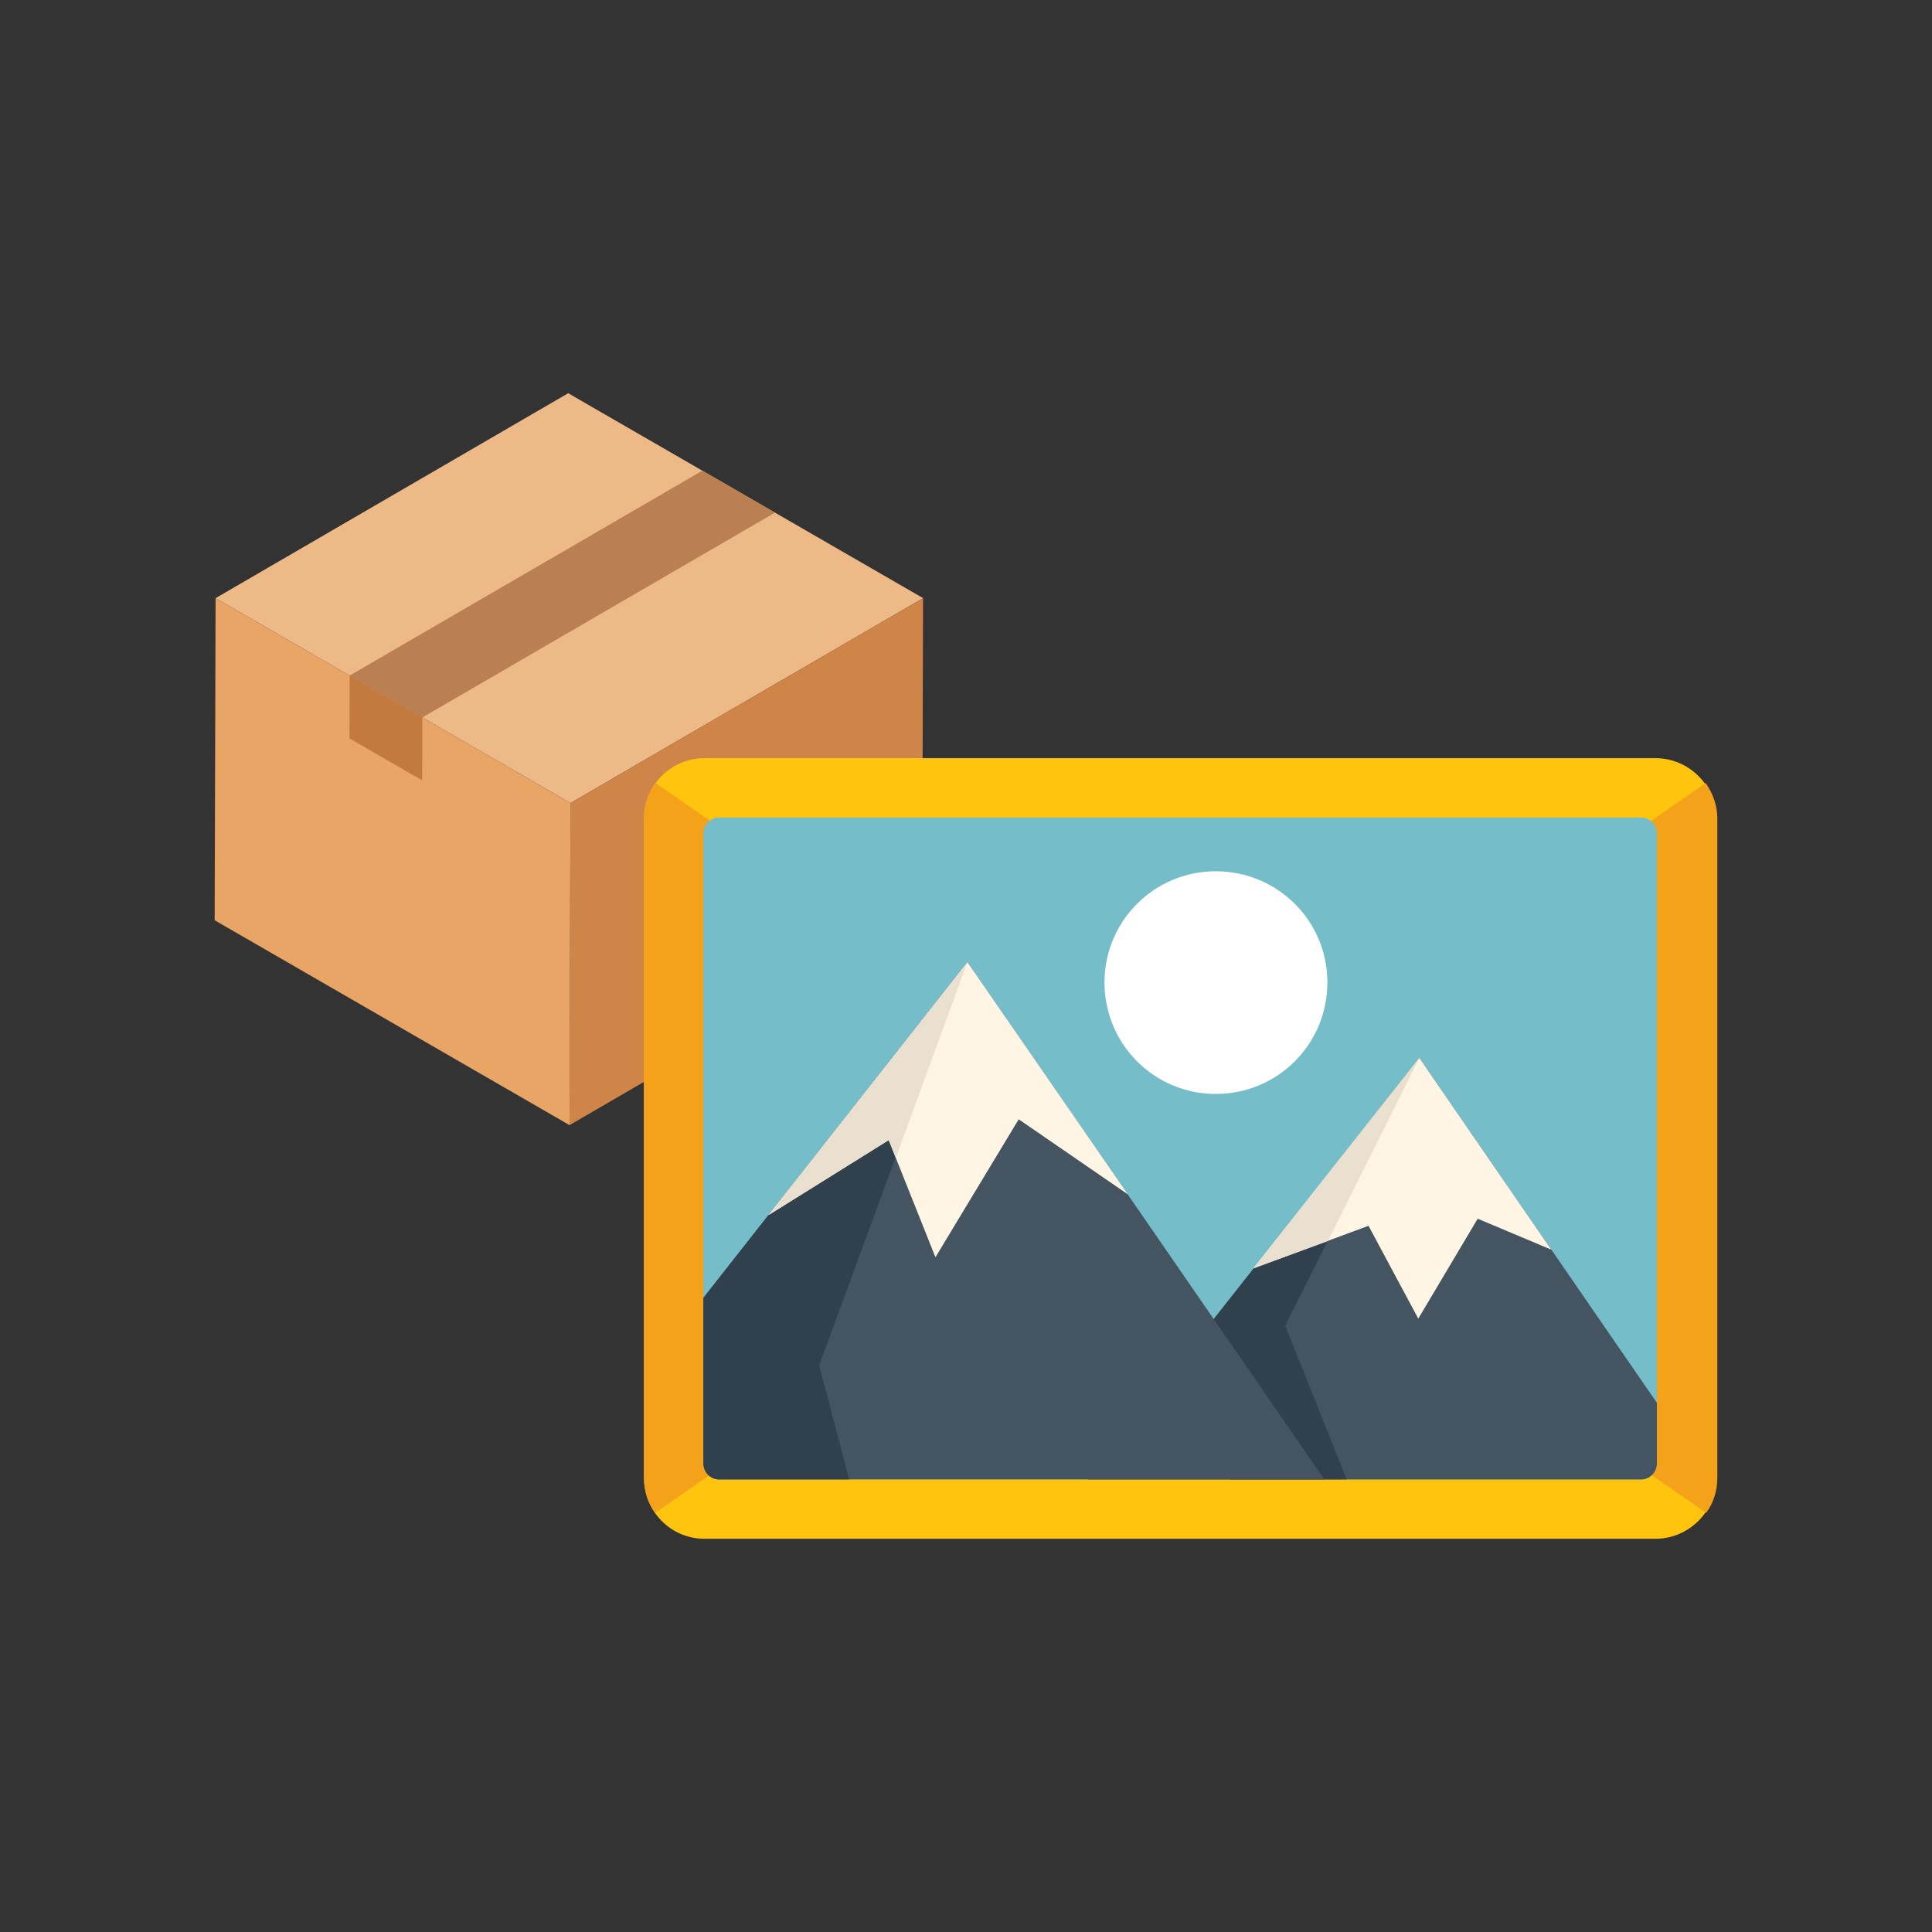 <?xml version="1.0" encoding="UTF-8"?>
<svg id="b" data-name="出品・入札" xmlns="http://www.w3.org/2000/svg" width="90" height="90" viewBox="0 0 90 90">
  <rect x="0" y="0" width="90" height="90" fill="#333333" stroke="none"/>
  <defs>
    <style>
      .c {
        fill: #e8a566;
      }

      .d {
        fill: #bb8051;
      }

      .e {
        fill: #f5a21b;
      }

      .e, .f, .g, .h, .i, .j, .k, .l {
        fill-rule: evenodd;
      }

      .m {
        fill: #cf8548;
      }

      .f {
        fill: #fff;
      }

      .g {
        fill: #455461;
      }

      .n {
        isolation: isolate;
      }

      .o {
        fill: #c27a3e;
      }

      .h {
        fill: #fff5e4;
      }

      .i {
        fill: #30404d;
      }

      .j {
        fill: #75bec9;
      }

      .k {
        fill: #e9e0cf;
      }

      .p {
        fill: #edba87;
      }

      .l {
        fill: #ffc50e;
      }
    </style>
  </defs>
  <g>
    <g class="n">
      <polygon class="p" points="43 27.863 26.574 37.408 10.043 27.864 26.469 18.318 43 27.863"/>
      <polygon class="m" points="43 27.863 42.957 42.867 26.531 52.413 26.574 37.408 43 27.863"/>
      <polygon class="c" points="26.574 37.408 26.531 52.413 10 42.869 10.043 27.864 26.574 37.408"/>
    </g>
    <polygon class="d" points="36.102 23.88 19.673 33.424 16.288 31.47 32.718 21.926 36.102 23.88"/>
    <polygon class="o" points="19.673 33.424 19.665 36.352 16.28 34.398 16.288 31.47 19.673 33.424"/>
  </g>
  <g>
    <path class="l" d="M32.815,35.318h44.3c1.561,0,2.838,1.276,2.838,2.812v30.717c0,1.559-1.277,2.835-2.838,2.835h-44.3c-1.561,0-2.815-1.276-2.815-2.835v-30.717c0-1.536,1.254-2.812,2.815-2.812h0Z"/>
    <path class="e" d="M30.52,70.477c-.331-.449-.52-1.016-.52-1.63v-30.717c0-.614.189-1.181.544-1.654l24.456,16.989-24.48,17.012Z"/>
    <path class="e" d="M79.48,70.477c.331-.449.52-1.016.52-1.63v-30.717c0-.614-.213-1.181-.544-1.654l-24.456,16.989,24.48,17.012Z"/>
    <path class="j" d="M33.5,38.083h42.952c.402,0,.733.331.733.732v29.346c0,.425-.331.756-.733.756h-42.952c-.402,0-.733-.331-.733-.756v-29.346c0-.402.331-.732.733-.732h0Z"/>
    <path class="g" d="M77.185,65.35v2.812c0,.425-.331.756-.733.756h-25.781l15.445-19.635,11.069,16.067Z"/>
    <polygon class="i" points="62.734 68.917 57.318 68.917 54.101 64.546 66.116 49.282 59.872 61.758 62.734 68.917"/>
    <path class="g" d="M61.693,68.917h-28.193c-.402,0-.733-.331-.733-.756v-7.703l12.299-15.642,16.627,24.101Z"/>
    <path class="i" d="M39.555,68.917h-6.055c-.402,0-.733-.331-.733-.756v-7.703l12.299-15.642-6.906,18.784,1.395,5.316Z"/>
    <polygon class="h" points="35.795 56.607 41.4 53.11 43.576 58.568 47.455 52.141 52.54 55.638 45.066 44.817 35.795 56.607"/>
    <polygon class="k" points="35.795 56.607 41.4 53.11 41.731 53.937 45.066 44.817 35.795 56.607"/>
    <polygon class="h" points="58.382 59.088 63.751 57.103 66.069 61.427 68.836 56.772 72.266 58.214 66.116 49.282 58.382 59.088"/>
    <polygon class="k" points="58.382 59.088 61.859 57.812 66.116 49.282 58.382 59.088"/>
    <path class="f" d="M56.632,40.587c2.886,0,5.203,2.316,5.203,5.175,0,2.883-2.318,5.198-5.203,5.198-2.862,0-5.18-2.316-5.18-5.198,0-2.859,2.318-5.175,5.18-5.175h0Z"/>
  </g>
</svg>